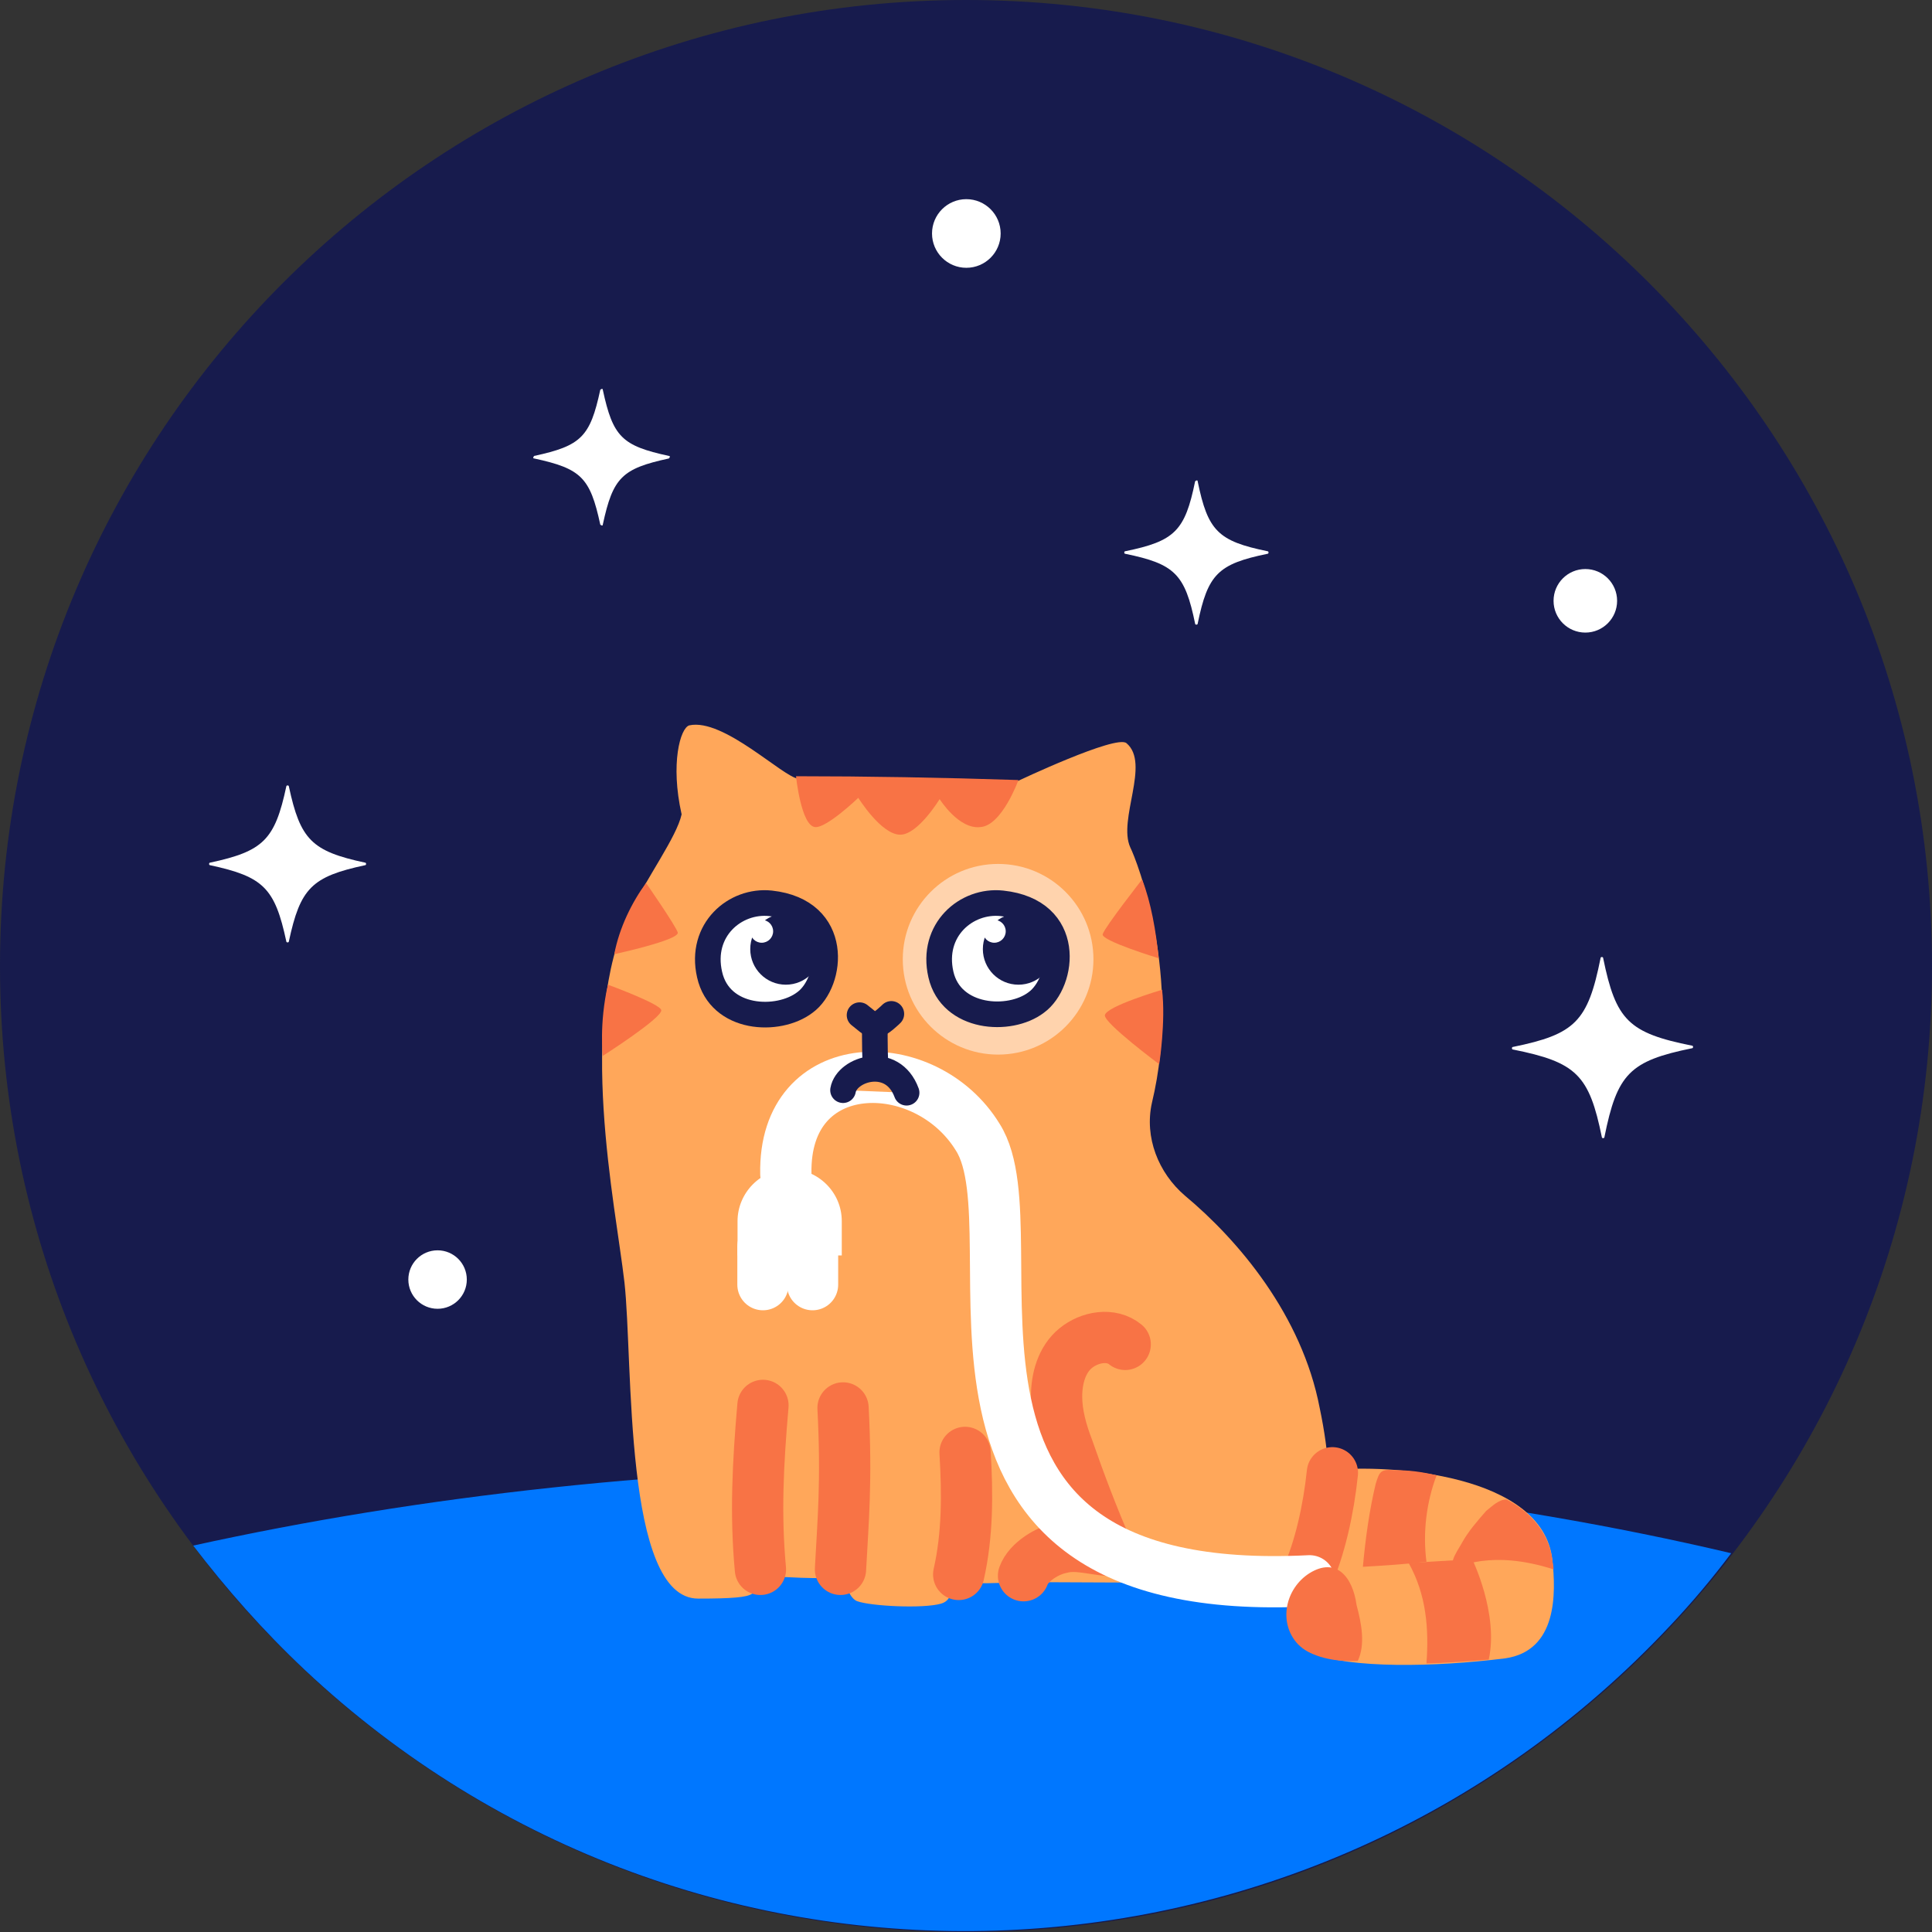 <svg width="160" height="160" viewBox="0 0 160 160" fill="none" xmlns="http://www.w3.org/2000/svg">
<rect x="0" y="0" width="160" height="160" fill="#333333" stroke="none"/>
<g clip-path="url(#clip0_4571_62108)">
<path d="M80 160C124.183 160 160 124.183 160 80C160 35.817 124.183 0 80 0C35.817 0 0 35.817 0 80C0 124.183 35.817 160 80 160Z" fill="#171B4D"/>
<path d="M78.316 121.474C55.79 121.474 34.632 123.895 16 128C18.737 131.579 21.79 135.053 25.263 138.316C57.474 168.527 108.105 166.843 138.316 134.632C140.105 132.737 141.79 130.737 143.369 128.632C124.211 124.106 102 121.474 78.316 121.474Z" fill="#0077FF"/>
<path d="M36.238 108.388C37.575 108.388 38.659 107.304 38.659 105.967C38.659 104.63 37.575 103.546 36.238 103.546C34.901 103.546 33.817 104.63 33.817 105.967C33.817 107.304 34.901 108.388 36.238 108.388Z" fill="white"/>
<path d="M131.291 52.388C132.744 52.388 133.922 51.21 133.922 49.757C133.922 48.303 132.744 47.125 131.291 47.125C129.837 47.125 128.659 48.303 128.659 49.757C128.659 51.21 129.837 52.388 131.291 52.388Z" fill="white"/>
<path d="M80.028 22.178C81.597 22.178 82.87 20.905 82.87 19.336C82.87 17.766 81.597 16.494 80.028 16.494C78.458 16.494 77.186 17.766 77.186 19.336C77.186 20.905 78.458 22.178 80.028 22.178Z" fill="white"/>
<path d="M23.922 65.125C24.87 69.546 25.817 70.494 30.238 71.441C30.343 71.441 30.343 71.652 30.238 71.652C25.817 72.599 24.87 73.546 23.922 77.967C23.922 78.073 23.712 78.073 23.712 77.967C22.765 73.546 21.817 72.599 17.396 71.652C17.291 71.652 17.291 71.441 17.396 71.441C21.817 70.494 22.765 69.546 23.712 65.125C23.712 65.02 23.922 65.02 23.922 65.125Z" fill="white"/>
<path d="M132.765 79.336C133.817 84.494 134.87 85.546 140.133 86.599C140.238 86.599 140.238 86.81 140.133 86.81C134.975 87.862 133.922 88.915 132.87 94.178C132.87 94.283 132.659 94.283 132.659 94.178C131.607 89.02 130.554 87.968 125.291 86.915C125.186 86.915 125.186 86.704 125.291 86.704C130.449 85.652 131.501 84.599 132.554 79.336C132.554 79.231 132.765 79.231 132.765 79.336Z" fill="white"/>
<path d="M99.186 39.862C100.028 43.968 100.87 44.81 104.975 45.652C105.08 45.652 105.08 45.862 104.975 45.862C100.87 46.704 100.028 47.547 99.186 51.652C99.186 51.757 98.975 51.757 98.975 51.652C98.133 47.547 97.291 46.704 93.186 45.862C93.08 45.862 93.08 45.652 93.186 45.652C97.291 44.81 98.133 43.968 98.975 39.862C99.08 39.757 99.186 39.757 99.186 39.862Z" fill="white"/>
<path d="M49.922 32.284C50.764 36.179 51.501 36.916 55.396 37.758C55.501 37.758 55.501 37.863 55.396 37.968C51.501 38.81 50.764 39.547 49.922 43.442C49.922 43.547 49.817 43.547 49.712 43.442C48.87 39.547 48.133 38.81 44.238 37.968C44.133 37.968 44.133 37.863 44.238 37.758C48.133 36.916 48.87 36.179 49.712 32.284C49.817 32.179 49.922 32.179 49.922 32.284Z" fill="white"/>
<path d="M128.554 129.126C127.712 122.073 115.185 121.231 110.027 121.758C109.922 120.284 109.712 118.6 109.291 116.6C107.817 108.915 102.554 102.705 98.133 99.021C95.922 97.126 94.764 94.179 95.396 91.337C97.922 80.81 94.133 71.231 93.606 70.179C92.554 67.863 95.291 63.231 93.291 61.547C92.448 60.81 84.238 64.705 84.238 64.705C84.238 64.705 67.396 64.494 66.133 64.494C64.87 64.389 59.922 59.442 57.08 60.073C56.343 60.284 55.501 63.231 56.449 67.442C56.027 69.337 53.606 72.6 52.133 75.652C47.712 84.6 50.975 99.758 51.712 106.179C52.449 112.705 51.606 132.389 57.817 132.389C63.501 132.389 62.449 131.968 62.554 130.494C65.396 130.6 67.396 130.81 69.922 130.6C70.027 131.442 70.448 132.389 70.975 132.6C72.133 133.021 76.448 133.231 77.922 132.81C79.08 132.494 78.659 131.126 78.975 131.126C80.975 131.126 82.87 131.126 84.343 131.021L108.027 131.126C108.027 131.126 108.554 131.126 109.291 131.126C108.975 131.231 108.659 131.337 108.448 131.547C106.87 132.6 106.133 135.968 108.659 136.915C111.817 138.179 118.764 138.073 124.659 137.337C128.975 136.705 128.869 131.968 128.554 129.126Z" fill="#FFA75A"/>
<path d="M63.185 116.389C62.764 121.231 62.554 125.441 62.975 129.968" stroke="#F87345" stroke-width="4.246" stroke-miterlimit="10" stroke-linecap="round"/>
<path d="M69.817 116.599C70.133 122.704 69.817 125.967 69.606 129.967" stroke="#F87345" stroke-width="4.246" stroke-miterlimit="10" stroke-linecap="round"/>
<path d="M79.396 130.388C80.133 127.125 80.133 123.756 79.922 120.283" stroke="#F87345" stroke-width="4.246" stroke-miterlimit="10" stroke-linecap="round"/>
<path d="M93.185 111.336C92.027 110.388 90.238 110.704 89.08 111.652C87.922 112.599 87.501 114.178 87.501 115.652C87.501 117.125 87.922 118.599 88.448 119.967C89.396 122.704 90.554 125.757 91.712 128.388C90.448 128.283 89.08 127.862 87.922 128.178C86.764 128.388 85.185 129.336 84.764 130.494" stroke="#F87345" stroke-width="4.246" stroke-miterlimit="10" stroke-linecap="round" stroke-linejoin="round"/>
<path d="M108.238 130.6C109.291 128.284 110.028 125.021 110.343 121.969" stroke="#F87345" stroke-width="4.246" stroke-miterlimit="10" stroke-linecap="round" stroke-linejoin="round"/>
<path d="M116.659 129.441L121.922 129.125C121.922 129.125 124.133 133.652 123.291 137.441C119.501 137.757 118.133 137.757 118.133 137.757C118.343 134.915 118.133 132.073 116.659 129.441Z" fill="#F87345"/>
<path d="M112.869 129.756C114.659 129.651 116.343 129.546 118.133 129.335C117.817 126.914 118.133 124.388 118.975 122.178C117.606 121.862 116.659 121.756 115.501 121.756C114.343 121.651 114.238 121.862 113.922 122.914C113.396 125.125 113.08 127.441 112.869 129.756Z" fill="#F87345"/>
<path d="M128.659 129.968C128.659 129.652 128.554 129.337 128.554 129.126C128.238 126.916 126.764 125.231 124.764 124.179C124.133 124.179 123.606 124.705 123.08 125.126C122.343 125.968 121.606 126.81 121.08 127.758C120.869 128.179 119.922 129.442 120.448 129.758C120.869 129.863 123.396 128.284 128.659 129.968Z" fill="#F87345"/>
<path d="M108.448 130.916C72.869 132.705 86.133 102.284 80.975 94.179C76.659 87.126 64.869 87.126 65.08 97.232" stroke="white" stroke-width="4.246" stroke-miterlimit="10" stroke-linecap="round"/>
<path d="M69.606 103.968H61.08V101.126C61.08 98.81 62.975 96.81 65.396 96.81C67.712 96.81 69.712 98.705 69.712 101.126V103.968H69.606Z" fill="white"/>
<path d="M63.185 103.231V106.389" stroke="white" stroke-width="4.246" stroke-miterlimit="10" stroke-linecap="round"/>
<path d="M67.291 103.231V106.389" stroke="white" stroke-width="4.246" stroke-miterlimit="10" stroke-linecap="round"/>
<path d="M65.922 64.284C65.922 64.284 66.343 68.389 67.501 68.494C68.448 68.599 71.08 66.073 71.08 66.073C71.08 66.073 72.975 69.126 74.554 69.126C76.027 69.126 77.817 66.178 77.817 66.178C77.817 66.178 79.396 68.705 81.185 68.494C82.975 68.389 84.343 64.599 84.343 64.599C77.922 64.389 71.712 64.284 65.922 64.284Z" fill="#F87345"/>
<path d="M53.501 73.126C53.501 73.126 55.922 76.6 56.133 77.231C56.238 77.863 50.87 79.021 50.87 79.021C51.291 76.81 52.343 74.705 53.501 73.126Z" fill="#F87345"/>
<path d="M50.343 81.547C50.343 81.547 54.659 83.126 54.764 83.652C54.87 84.284 49.922 87.442 49.922 87.442C49.922 87.442 49.606 84.81 50.343 81.547Z" fill="#F87345"/>
<path d="M94.585 72.832C94.585 72.832 91.533 76.727 91.322 77.358C91.112 77.885 95.954 79.358 95.954 79.358C95.743 77.148 95.322 74.727 94.585 72.832Z" fill="#F87345"/>
<path d="M96.238 81.969C96.238 81.969 91.607 83.337 91.501 84.074C91.396 84.705 96.002 88.135 96.002 88.135C96.002 88.135 96.554 84.6 96.238 81.969Z" fill="#F87345"/>
<path d="M82.659 87.337C87.019 87.337 90.554 83.802 90.554 79.442C90.554 75.082 87.019 71.547 82.659 71.547C78.299 71.547 74.764 75.082 74.764 79.442C74.764 83.802 78.299 87.337 82.659 87.337Z" fill="#FFD3AD"/>
<path d="M71.185 84.072C71.606 84.388 72.133 84.914 72.448 84.914C72.87 84.914 73.817 83.967 73.817 83.967" stroke="#171B4D" stroke-width="2.123" stroke-miterlimit="10" stroke-linecap="round"/>
<path d="M72.448 85.019C72.448 86.283 72.448 87.967 72.554 88.599" stroke="#171B4D" stroke-width="2.123" stroke-miterlimit="10" stroke-linecap="round" stroke-linejoin="round"/>
<path d="M69.817 90.283C70.133 88.494 73.922 87.336 75.08 90.494L69.817 90.283Z" fill="#FFA75A"/>
<path d="M69.817 90.283C70.133 88.494 73.922 87.336 75.08 90.494" stroke="#171B4D" stroke-width="2.123" stroke-miterlimit="10" stroke-linecap="round" stroke-linejoin="round"/>
<path d="M63.817 74.81C60.87 74.494 57.922 77.02 58.764 80.705C59.607 84.494 64.449 84.705 66.659 83.02C68.975 81.336 69.606 75.441 63.817 74.81Z" fill="white" stroke="#171B4D" stroke-width="2.123" stroke-miterlimit="10" stroke-linecap="round" stroke-linejoin="round"/>
<path d="M65.08 81.548C66.708 81.548 68.028 80.228 68.028 78.6C68.028 76.972 66.708 75.653 65.08 75.653C63.452 75.653 62.133 76.972 62.133 78.6C62.133 80.228 63.452 81.548 65.08 81.548Z" fill="#171B4D"/>
<path d="M63.08 78.074C63.603 78.074 64.028 77.65 64.028 77.127C64.028 76.603 63.603 76.179 63.08 76.179C62.557 76.179 62.133 76.603 62.133 77.127C62.133 77.65 62.557 78.074 63.08 78.074Z" fill="white"/>
<path d="M82.975 74.81C80.027 74.494 77.08 77.02 77.922 80.705C78.764 84.389 83.606 84.705 85.817 83.02C88.133 81.336 88.87 75.441 82.975 74.81Z" fill="white" stroke="#171B4D" stroke-width="2.123" stroke-miterlimit="10" stroke-linecap="round" stroke-linejoin="round"/>
<path d="M84.343 81.548C85.971 81.548 87.29 80.228 87.29 78.6C87.29 76.972 85.971 75.653 84.343 75.653C82.715 75.653 81.396 76.972 81.396 78.6C81.396 80.228 82.715 81.548 84.343 81.548Z" fill="#171B4D"/>
<path d="M82.343 78.074C82.866 78.074 83.29 77.65 83.29 77.127C83.29 76.603 82.866 76.179 82.343 76.179C81.82 76.179 81.396 76.603 81.396 77.127C81.396 77.65 81.82 78.074 82.343 78.074Z" fill="white"/>
<path d="M112.449 137.546C110.554 137.652 108.554 137.231 107.501 136.178C105.817 134.388 106.449 131.546 108.449 130.283C110.659 128.915 112.028 130.599 112.343 132.915C112.764 134.494 113.08 136.178 112.449 137.546Z" fill="#F87345"/>
</g>
<defs>
<clipPath id="clip0_4571_62108">
<rect width="160" height="160" fill="white"/>
</clipPath>
</defs>
</svg>
